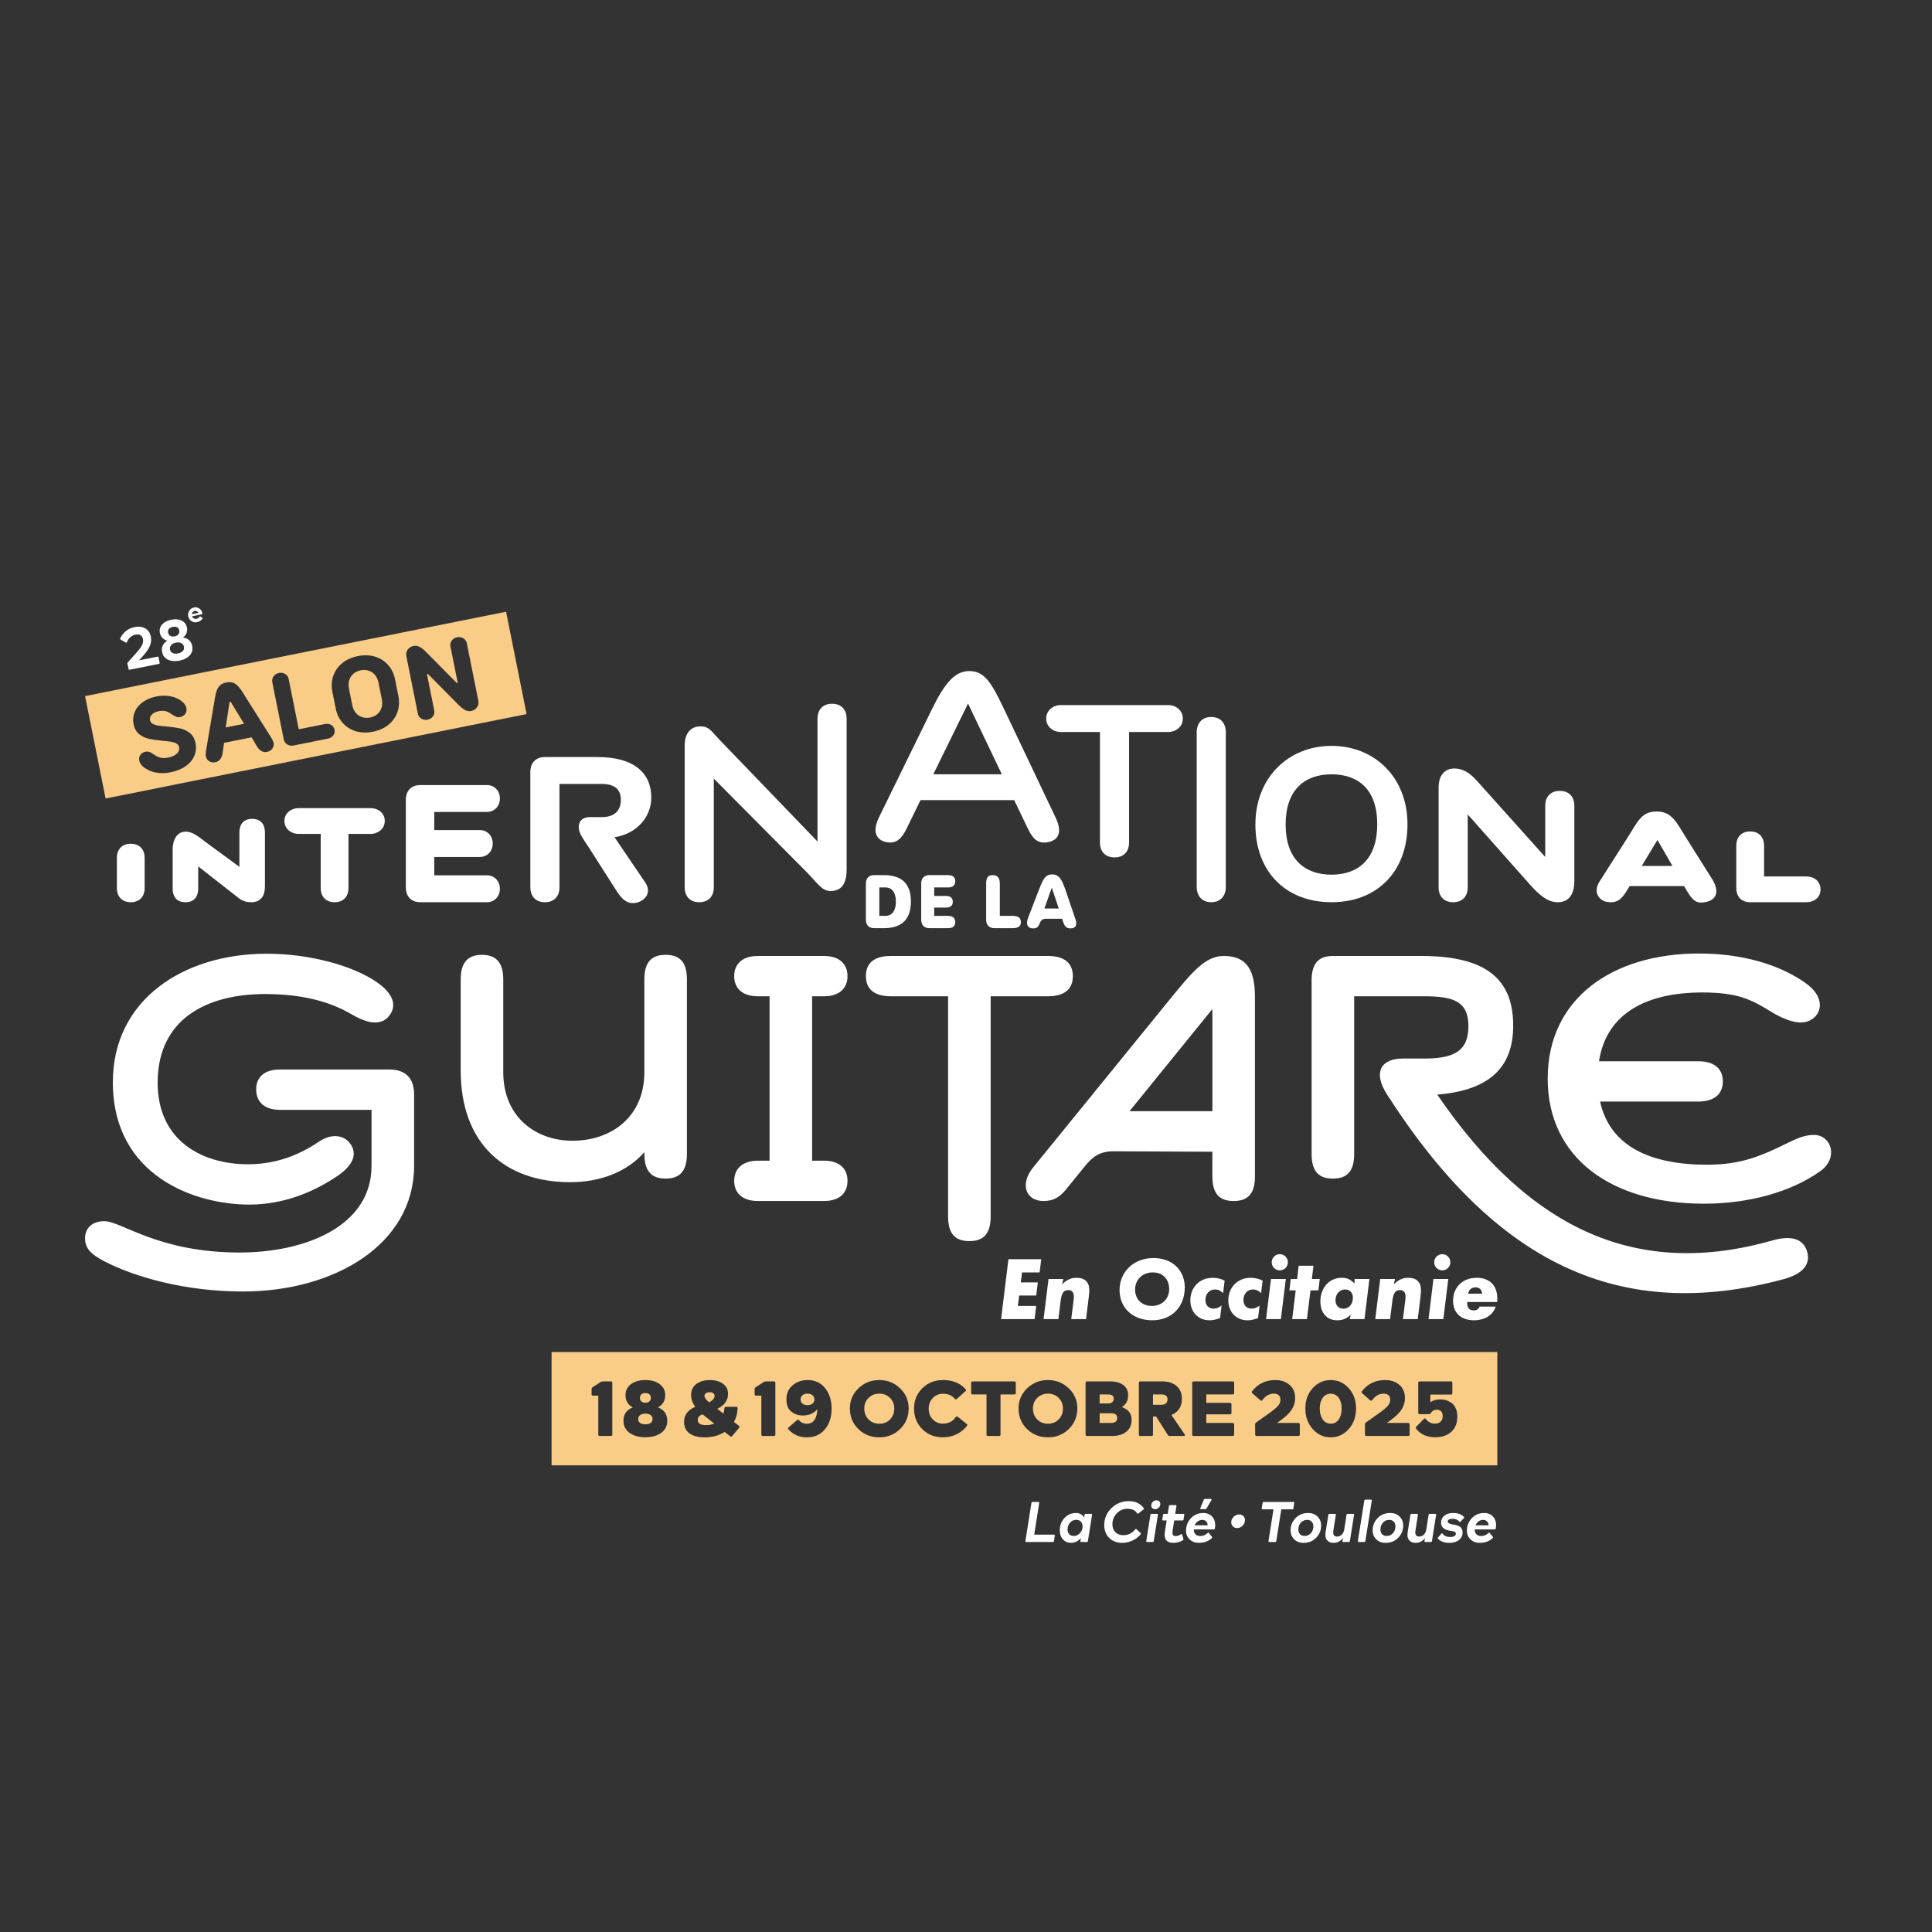 <?xml version="1.0" encoding="UTF-8"?> <svg xmlns="http://www.w3.org/2000/svg" xmlns:xlink="http://www.w3.org/1999/xlink" version="1.1" id="Calque_1" x="0px" y="0px" width="800px" height="800px" viewBox="0 0 800 800" xml:space="preserve"><rect x="0" y="0" width="800" height="800" fill="#333333" stroke="none"/> <g> <path fill="#FFFFFF" d="M718.962,367.837c0,2.783,1.575,5.75,5.75,5.75h23.096c3.896,0,6.029-2.316,6.029-5.288 c0-2.971-2.133-5.379-6.029-5.379h-17.346v-12.892c0-2.784-1.575-5.75-5.75-5.75s-5.75,2.966-5.75,5.75V367.837L718.962,367.837z M679.821,358.563l6.491-10.758l6.213,10.758h-12.708H679.821z M662.479,364.775c-3.434,5.288,0.559,8.254,2.596,8.625 c4.638,0.833,6.492-1.112,8.813-5.008l0.93-1.483h22.537l0.092,0.188c3.246,5.567,4.546,7.604,9.646,6.213 c3.805-1.021,4.917-4.546,1.763-9.458l-10.388-16.508c-4.45-7.05-6.12-11.317-12.521-11.317s-7.792,4.267-12.333,11.317 l-11.13,17.438L662.479,364.775z M640.866,446.579c0,33.017,26.525,51.846,64.737,51.846c18.18,0,35.987-4.729,48.229-13.542 c7.513-5.379,4.546-14.745-2.505-14.933c-3.896-0.092-7.324,1.483-11.129,3.337c-10.945,5.38-19.199,8.996-33.296,8.996 c-23.37,0-40.254-7.513-44.333-26.154h40.625c6.679,0,10.204-3.154,10.204-8.346s-3.525-8.346-10.204-8.346h-41.088 c3.154-20.313,20.313-28.475,42.759-28.475c14.934,0,20.496,3.063,28.379,7.883c4.821,2.967,9.275,4.638,12.708,4.546 c7.143-0.188,11.871-8.904,1.946-16.138c-11.408-8.254-27.362-12.429-44.333-12.429c-36.171,0-62.696,18.829-62.696,51.754H640.866 z M595.699,367.559c0,2.966,1.671,6.029,6.029,6.029s6.029-3.063,6.029-6.029v-30.33l25.321,28.567 c4.175,4.729,7.699,7.792,11.87,7.792c5.196,0,6.954-3.896,6.954-8.904v-31.163c0-2.967-1.671-6.029-6.028-6.029 c-4.358,0-6.029,3.063-6.029,6.029v21.333l-28.196-31.441c-3.154-3.525-5.938-5.196-9.458-5.196c-3.987,0-6.492,2.875-6.492,7.792 V367.559z M532.354,341.404c0-14.375,7.884-20.775,19.013-20.775s18.921,6.309,18.921,20.684s-7.792,20.867-18.921,20.867 S532.354,355.779,532.354,341.404z M519.833,341.404c0,19.475,12.521,32.183,31.533,32.183s31.441-12.8,31.441-32.275 s-13.633-32.462-31.441-32.462S519.833,321.929,519.833,341.404z M495.533,367.371c0,2.966,1.671,6.212,6.029,6.212 c4.357,0,6.028-3.246,6.028-6.212v-64.275c0-2.967-1.671-6.212-6.028-6.212c-4.358,0-6.029,3.246-6.029,6.212V367.371z M467.708,460.121l34.316-42.292v42.292H467.708z M433.203,297.533c0,3.434,2.967,5.567,5.938,5.567h16.325v45.908 c0,2.967,1.671,6.029,6.029,6.029s6.029-3.063,6.029-6.029V303.1h16.325c2.967,0,5.938-2.133,5.938-5.567 c0-3.433-2.967-5.566-5.938-5.566h-44.704c-2.967,0-5.938,2.133-5.938,5.566H433.203z M432.462,376.184l3.063-8.625l2.875,8.625 H432.462z M427.733,483.491c-5.471,6.771-3.063,13.821,4.358,13.821c5.472,0,7.884-2.967,10.108-5.75l6.771-8.346 c3.337-4.175,6.308-6.492,12.149-6.492l40.9,0.188v10.204c0,6.68,2.504,10.204,8.813,10.204s8.813-3.524,8.813-10.204v-74.475 c0-12.8-4.821-16.788-12.983-16.788c-7.604,0-13.079,6.679-22.816,18.642L427.733,483.5V483.491z M425.692,380.079 c-1.112,2.967,0.092,4.358,2.133,4.358c1.392,0,2.042-0.559,2.505-1.671l0.278-0.65c0.463-1.113,1.205-1.671,2.413-1.671h6.771 l0.371,1.112c0.65,2.042,1.392,2.875,3.154,2.875c2.041,0,2.875-1.392,2.041-3.708l-4.175-12.242c-1.392-3.988-2.504-6.4-5.471-6.4 s-3.804,2.042-5.566,6.492l-4.45,11.5L425.692,380.079z M408.35,380.913c0,2.133,1.3,3.433,3.434,3.433h7.512 c2.226,0,3.434-0.742,3.434-2.504c0-1.854-1.204-2.596-3.434-2.596h-5.287v-13.354c0-2.133-0.742-3.525-2.967-3.525 s-2.691,1.392-2.691,3.525v15.025V380.913z M386.462,320.625l14.375-29.309l14.004,29.309H386.462z M381.454,380.913 c0,2.133,1.3,3.433,3.337,3.433h7.792c2.225,0,2.967-1.204,2.967-2.504c0-1.392-0.742-2.596-2.967-2.596h-5.75v-3.433h4.82 c2.134,0,2.875-1.021,2.875-2.413s-0.741-2.413-2.875-2.413h-4.82v-3.525h5.75c2.225,0,2.967-1.112,2.967-2.596 c0-1.392-0.742-2.504-2.967-2.504h-7.792c-2.042,0-3.337,1.3-3.337,3.434V380.913z M364.108,379.242v-11.779h2.413 c3.154,0,4.45,2.504,4.45,5.938c0,3.434-1.392,5.842-4.45,5.842H364.108z M363.925,338.529c-3.338,6.862-0.092,9.646,3.245,10.204 c4.079,0.742,6.213-1.575,8.163-5.471l5.842-11.963h38.767l5.75,11.963c2.041,4.175,4.079,6.212,8.162,5.471 c3.338-0.559,6.68-2.967,3.246-10.204l-21.425-45.075c-5.009-10.479-7.884-15.583-14.283-15.583 c-5.938,0-10.108,4.82-15.396,15.583l-22.075,45.075H363.925z M358.545,380.913c0,2.133,1.301,3.433,3.434,3.433h3.896 c6.492,0,11.317-2.691,11.317-11.037c0-8.346-4.821-10.946-11.317-10.946h-3.896c-2.133,0-3.434,1.3-3.434,3.434V380.913z M358.545,404.191c0,5.471,3.617,8.346,10.296,8.346h23.742v91.171c0,6.68,2.504,10.204,8.813,10.204s8.813-3.524,8.813-10.204 v-91.171h23.741c6.68,0,10.296-2.875,10.296-8.346s-3.616-8.346-10.296-8.346h-65.108 C362.162,395.846,358.545,398.629,358.545,404.191L358.545,404.191z M304.008,488.963c0,4.82,3.154,8.346,9.829,8.346h27.362 c6.68,0,9.738-3.525,9.738-8.346c0-4.821-3.063-8.347-9.738-8.347h-4.916v-68.075h4.916c6.68,0,9.738-3.616,9.738-8.346 c0-4.729-3.063-8.345-9.738-8.345h-27.362c-6.679,0-9.829,3.525-9.829,8.345c0,4.821,3.154,8.346,9.829,8.346h4.821v68.075h-4.821 C307.158,480.616,304.008,484.233,304.008,488.963z M283.513,367.559c0,2.966,1.67,6.029,6.028,6.029s6.029-3.063,6.029-6.029 v-45.167l38.491,38.767c4.358,4.358,6.121,7.792,9.83,7.792c5.195,0,6.679-3.896,6.679-8.904v-62.604 c0-2.966-1.671-6.029-6.029-6.029s-6.029,3.063-6.029,6.029v51.013l-40.899-42.479c-3.338-3.525-4.079-5.196-7.604-5.196 c-3.987,0-6.491,2.875-6.491,7.792v58.988H283.513z M219.609,367.559c0,2.966,1.671,6.029,6.029,6.029 c4.357,0,6.028-3.063,6.028-6.029v-42.942h17.529c6.029,0,7.884,2.875,7.884,6.583c0,3.708-1.854,7.142-7.884,7.142h-4.916 c-2.967,0-4.638,1.575-4.638,4.079c0,2.783,1.854,4.821,4.916,9.646l9.646,15.117c2.504,3.987,4.82,7.7,9.458,6.583 c3.525-0.833,6.309-4.267,3.525-8.346l-12.709-18.733c9.367-1.483,15.213-8.533,15.213-16.417c0-10.108-7.05-16.788-22.167-16.788 h-21.887c-4.358,0-6.029,3.063-6.029,6.029v48.042V367.559z M190.763,443.237c0,30.142,18.087,46.279,45.354,46.279 c12.612,0,23.65-4.358,30.7-12.429v0.649c0,6.68,2.504,10.296,8.813,10.296s8.813-3.616,8.813-10.296v-72.158 c0-6.679-2.504-10.204-8.813-10.204s-8.813,3.525-8.813,10.204v38.396c0,18.459-13.634,28.38-29.771,28.38 c-15.305,0-28.658-9.926-28.658-28.38v-38.396c0-6.583-2.597-10.204-8.813-10.204c-6.217,0-8.813,3.617-8.813,10.204v37.654 V443.237z M168.041,367.559c0,2.966,1.671,6.029,6.029,6.029h27.546c3.154,0,5.379-2.413,5.379-5.566 c0-3.154-2.225-5.567-5.379-5.567h-21.796v-7.604h18.829c3.154,0,5.38-2.413,5.38-5.567c0-3.154-2.226-5.566-5.38-5.566h-18.829 v-7.513h21.796c3.154,0,5.379-2.413,5.379-5.566c0-3.154-2.225-5.567-5.379-5.567h-27.546c-4.358,0-6.029,3.063-6.029,6.029v36.45 V367.559z M117.771,339.917c0,3.337,2.875,5.379,5.75,5.379h9.275v22.538c0,2.783,1.574,5.75,5.75,5.75 c4.175,0,5.75-2.967,5.75-5.75v-22.538h9.274c2.875,0,5.75-2.042,5.75-5.379s-2.875-5.288-5.75-5.288h-30.05 C120.646,334.629,117.771,336.671,117.771,339.917z M71.491,368.021c0,2.691,1.204,5.566,5.288,5.566 c4.083,0,5.287-2.875,5.287-5.566v-9.275l14.096,11.038c3.154,2.413,4.175,3.804,7.976,3.804c3.8,0,5.566-2.596,5.566-6.492V344.65 c0-2.691-1.204-5.566-5.288-5.566c-4.083,0-5.287,2.875-5.287,5.566v14.284l-12.521-9.184c-4.079-2.967-6.492-5.379-9.738-5.379 c-3.708,0-5.379,3.525-5.379,7.421V368.021z M48.396,367.837c0,2.783,1.575,5.75,5.75,5.75s5.75-2.967,5.75-5.75v-12.708 c0-2.783-1.575-5.75-5.75-5.75s-5.75,2.967-5.75,5.75V367.837z M46.729,448.063c0,39.046,34.13,50.733,56.483,50.733 c14.746,0,27.363-5.566,36.821-12.059c6.121-4.267,7.792-8.625,5.379-12.612c-2.504-4.079-7.883-5.1-13.354-1.392 c-5.75,3.896-15.583,9.366-29.308,9.366c-19.2,0-37.471-9.829-37.471-33.758c0-26.342,20.221-36.729,44.521-36.729 c15.583,0,26.987,3.246,35.521,8.255c5.38,3.153,11.871,5.658,15.767,0.833c3.434-4.267,1.854-9.366-5.471-14.284 c-9.737-6.583-27.362-11.5-45.166-11.5c-34.688,0-63.717,19.201-63.717,53.146H46.729z M35.225,512.8 c0,4.358,2.783,6.68,7.604,9.275c12.429,6.583,33.666,12.708,57.688,12.708c38.212,0,70.95-19.662,70.95-52.033v-29.588 c0-6.679-3.525-10.296-10.204-10.296h-45.354c-6.68,0-9.829,3.338-9.829,8.255c0,4.916,3.154,8.441,9.829,8.441h37.934v23.188 c0,25.134-27.638,35.892-54.63,35.892c-33.758,0-48.879-12.983-56.021-12.983c-4.729,0-7.975,2.596-7.975,7.142H35.225z M738.529,529.679c8.255-2.225,11.317-6.399,9.738-11.5c-1.575-5.379-6.863-6.679-14.284-4.545 c-55.183,15.675-99.887-3.338-138.841-60.38c21.517-1.762,31.441-11.129,31.441-28.566c0-19.383-11.317-28.846-38.121-28.846 H551.92c-6.308,0-8.813,3.525-8.813,10.204v71.787c0,6.68,2.505,10.204,8.813,10.204c6.309,0,8.813-3.524,8.813-10.204v-65.296 h29.121c12.242,0,18.18,2.226,18.18,12.43s-5.938,13.354-18.18,13.354h-9.087c-8.255,0-12.709,5.1-6.4,14.933 C619.35,523.371,670.824,547.858,738.529,529.679L738.529,529.679z"></path> <g> <polygon fill="#F9CD87" points="95.484,290.554 95.058,290.638 93.462,301.217 101.067,299.691 "></polygon> <g> <path fill="#F9CD87" d="M156.717,282.638c-0.25-1.242-0.729-2.288-1.446-3.146c-0.717-0.854-1.588-1.45-2.625-1.783 c-1.037-0.333-2.133-0.388-3.287-0.154c-1.184,0.237-2.192,0.712-3.017,1.421c-0.825,0.708-1.404,1.596-1.733,2.658 s-0.371,2.217-0.121,3.458l1.392,6.941c0.25,1.242,0.729,2.292,1.446,3.146c0.712,0.854,1.587,1.45,2.625,1.783 c1.037,0.337,2.146,0.383,3.329,0.146c1.158-0.233,2.149-0.7,2.975-1.413c0.825-0.708,1.404-1.596,1.733-2.658 s0.371-2.217,0.121-3.458L156.717,282.638z"></path> <path fill="#F9CD87" d="M209.554,253.3L35.229,288.246l8.496,42.392l174.325-34.946L209.554,253.3z M80.5,312.883 c-0.667,1.658-1.846,3.1-3.538,4.321c-1.691,1.221-3.85,2.092-6.475,2.617c-1.691,0.337-3.384,0.408-5.066,0.2 c-1.684-0.204-3.176-0.675-4.467-1.417c-0.921-0.492-1.663-1.045-2.229-1.667c-0.563-0.621-0.917-1.271-1.05-1.946 c-0.188-0.929-0.033-1.738,0.463-2.425c0.491-0.688,1.221-1.125,2.179-1.316c0.479-0.096,0.954-0.075,1.421,0.066 c0.467,0.142,1.046,0.45,1.729,0.93c1.066,0.783,2.063,1.283,2.983,1.491c0.92,0.213,1.949,0.204,3.079-0.021 c1.183-0.238,2.142-0.583,2.875-1.038c0.729-0.454,1.237-0.975,1.517-1.558c0.279-0.583,0.358-1.171,0.241-1.767 c-0.129-0.65-0.5-1.146-1.112-1.492c-0.612-0.346-1.346-0.587-2.191-0.725c-0.851-0.138-2.005-0.267-3.467-0.384 c-2.275-0.221-4.154-0.487-5.642-0.804c-1.487-0.317-2.838-0.95-4.055-1.896s-2.008-2.333-2.375-4.167 c-0.346-1.721-0.208-3.371,0.417-4.95c0.621-1.579,1.704-2.946,3.25-4.108c1.542-1.158,3.483-1.975,5.829-2.446 c1.721-0.346,3.404-0.404,5.05-0.175c1.646,0.229,3.084,0.704,4.313,1.425c0.834,0.508,1.513,1.063,2.029,1.663 s0.842,1.225,0.971,1.875c0.18,0.904,0.033,1.704-0.441,2.4s-1.208,1.146-2.196,1.342c-0.537,0.108-1.033,0.083-1.491-0.075 c-0.458-0.158-1.042-0.475-1.754-0.946c-1-0.737-1.9-1.212-2.704-1.417c-0.805-0.204-1.729-0.204-2.771,0.004 c-0.929,0.188-1.688,0.471-2.271,0.85c-0.583,0.379-0.992,0.829-1.225,1.346c-0.233,0.517-0.301,1.029-0.2,1.538 c0.129,0.65,0.5,1.146,1.112,1.492s1.342,0.588,2.191,0.725c0.851,0.138,2.004,0.267,3.467,0.383 c2.275,0.221,4.154,0.487,5.642,0.804s2.838,0.95,4.055,1.896c1.216,0.946,2.008,2.333,2.375,4.167 c0.362,1.804,0.208,3.538-0.454,5.196L80.5,312.883z M112.78,309.975c-0.517,0.721-1.267,1.179-2.255,1.375 c-0.846,0.171-1.637,0.025-2.375-0.425c-0.737-0.454-1.379-1.171-1.925-2.146l-2.05-3.463L92.783,307.6l-0.566,3.987 c-0.13,1.113-0.454,2.021-0.972,2.725c-0.521,0.704-1.188,1.142-2.004,1.304c-0.987,0.2-1.858,0.063-2.612-0.4 c-0.754-0.467-1.225-1.163-1.408-2.096c-0.075-0.367-0.066-0.925,0.017-1.675c0.037-0.242,0.07-0.475,0.1-0.704 c0.029-0.225,0.067-0.446,0.108-0.658l3.663-21.692c0.316-1.796,0.816-3.142,1.5-4.042c0.683-0.9,1.704-1.488,3.058-1.758 c1.384-0.275,2.563-0.133,3.542,0.433c0.979,0.567,1.958,1.617,2.941,3.15l11.742,18.6c0.133,0.238,0.287,0.479,0.454,0.725 c0.167,0.246,0.304,0.504,0.421,0.775c0.108,0.242,0.208,0.462,0.309,0.663c0.1,0.2,0.166,0.383,0.199,0.554 c0.188,0.929,0.021,1.758-0.495,2.475V309.975z M138.025,304.475c-0.5,0.716-1.262,1.179-2.274,1.379l-14.221,2.85 c-0.93,0.188-1.788,0.042-2.575-0.429c-0.783-0.475-1.267-1.163-1.45-2.066l-4.75-23.7c-0.179-0.904,0-1.725,0.542-2.462 c0.541-0.737,1.279-1.204,2.208-1.388c0.621-0.125,1.221-0.096,1.8,0.079c0.579,0.179,1.063,0.475,1.459,0.896 c0.392,0.421,0.649,0.925,0.767,1.521l4.175,20.825l10.833-2.17c1.017-0.205,1.892-0.071,2.634,0.396 c0.737,0.467,1.195,1.125,1.362,1.971c0.162,0.817-0.004,1.588-0.509,2.304V304.475z M164.592,294.792 c-0.713,2.08-1.946,3.837-3.696,5.275c-1.754,1.438-3.896,2.409-6.438,2.921c-2.566,0.517-4.938,0.446-7.108-0.204 c-2.171-0.65-3.987-1.8-5.445-3.441c-1.459-1.646-2.421-3.625-2.884-5.938l-1.392-6.942c-0.463-2.313-0.338-4.508,0.375-6.591 c0.713-2.08,1.946-3.838,3.696-5.275s3.912-2.412,6.479-2.929c2.538-0.508,4.896-0.438,7.063,0.212 c2.171,0.65,3.983,1.8,5.446,3.442c1.458,1.646,2.421,3.625,2.883,5.938l1.392,6.942c0.463,2.313,0.338,4.512-0.375,6.591 H164.592z M197.513,292.883c-0.571,0.804-1.367,1.308-2.384,1.513c-0.875,0.175-1.696,0.063-2.467-0.342s-1.629-1.054-2.57-1.95 L177.225,279.1l-0.425,0.083l3.004,14.983c0.18,0.904,0.009,1.721-0.521,2.458s-1.271,1.2-2.229,1.392 c-0.929,0.188-1.787,0.042-2.575-0.429c-0.783-0.475-1.267-1.163-1.449-2.066l-4.784-23.871c-0.191-0.958,0-1.841,0.571-2.646 c0.57-0.804,1.379-1.313,2.425-1.521c0.846-0.171,1.663-0.054,2.446,0.346s1.633,1.054,2.55,1.954l12.866,13.004l0.426-0.083 l-3.005-14.983c-0.179-0.904-0.008-1.721,0.521-2.458c0.528-0.738,1.271-1.2,2.229-1.392c0.592-0.121,1.18-0.088,1.759,0.087 c0.579,0.179,1.07,0.475,1.479,0.892c0.409,0.417,0.671,0.921,0.788,1.517l4.783,23.871 C198.275,291.196,198.083,292.079,197.513,292.883L197.513,292.883z"></path> </g> </g> </g> <g> <path fill="#FFFFFF" d="M431.154,521.412l-0.671,5.467h-7.287l-0.521,4.13h7.066l-0.671,5.429h-7.066l-0.521,4.313h7.588 l-0.671,5.467h-13.871l3.051-24.805h13.57H431.154z"></path> <path fill="#FFFFFF" d="M440.304,529.596l-0.521,2.158c2.267-2.008,3.758-2.642,6.024-2.642c3.384,0,5.242,1.783,5.242,5.059 c0,0.708-0.038,1.563-0.188,2.713l-1.154,9.333h-6.138l0.93-7.325c0.112-0.967,0.149-1.45,0.149-2.046 c0-1.712-0.816-2.642-2.229-2.642c-1.971,0-2.824,1.191-3.232,4.5l-0.93,7.513h-6.138l2.046-16.621H440.304z"></path> <path fill="#FFFFFF" d="M490.583,532.571v0.482c0,8.146-5.43,13.646-13.463,13.646s-13.533-5.059-13.533-12.533 c0-7.476,5.8-13.238,14.017-13.238c7.513,0,12.68,4.613,12.979,11.638V532.571z M484.113,533.275 c-0.226-3.904-2.862-6.396-6.767-6.396c-4.238,0-7.325,2.976-7.325,7.067c0,4.091,2.787,6.804,6.954,6.804s7.175-2.862,7.175-7.029 C484.15,533.571,484.15,533.425,484.113,533.275L484.113,533.275z"></path> <path fill="#FFFFFF" d="M507.1,530.263l-0.634,5.171c-1.188-1.079-2.083-1.488-3.383-1.488c-2.305,0-3.941,1.821-3.941,4.351 c0,2.191,1.3,3.57,3.421,3.57c1.116,0,1.933-0.296,3.271-1.262l-0.634,5.204c-2.12,0.708-2.975,0.892-4.387,0.892 c-4.65,0-7.922-3.421-7.922-8.255c0-5.392,3.867-9.333,9.184-9.333c1.821,0,3.421,0.371,5.021,1.154L507.1,530.263z"></path> <path fill="#FFFFFF" d="M522.829,530.263l-0.634,5.171c-1.188-1.079-2.083-1.488-3.383-1.488c-2.305,0-3.942,1.821-3.942,4.351 c0,2.191,1.3,3.57,3.421,3.57c1.117,0,1.934-0.296,3.271-1.262l-0.634,5.204c-2.121,0.708-2.975,0.892-4.388,0.892 c-4.65,0-7.921-3.421-7.921-8.255c0-5.392,3.867-9.333,9.184-9.333c1.821,0,3.421,0.371,5.021,1.154L522.829,530.263z"></path> <path fill="#FFFFFF" d="M532.429,529.596l-2.046,16.621h-6.138l2.046-16.621H532.429z M529.938,519.333 c1.857,0,3.346,1.488,3.346,3.346c0,1.858-1.488,3.347-3.346,3.347c-1.859,0-3.347-1.488-3.347-3.347 C526.591,520.821,528.078,519.333,529.938,519.333z"></path> <path fill="#FFFFFF" d="M542.654,534.316l-1.487,11.9h-6.1l1.45-11.9h-2.604l0.559-4.721h2.642l0.633-5.467h6.138l-0.671,5.467 h3.271l-0.558,4.721H542.654z"></path> <path fill="#FFFFFF" d="M567.05,529.596l-2.046,16.621h-6.138l0.446-1.821c-1.896,1.713-3.347,2.305-5.654,2.305 c-4.204,0-6.917-3.05-6.917-7.846c0-5.617,3.717-9.742,8.737-9.742c2.342,0,3.608,0.559,5.392,2.38l0.038-1.896h6.137H567.05z M560.208,537.404c0-2.121-1.263-3.458-3.271-3.458c-2.229,0-3.942,1.933-3.942,4.462c0,2.121,1.3,3.496,3.346,3.496 C558.571,541.904,560.208,540.009,560.208,537.404L560.208,537.404z"></path> <path fill="#FFFFFF" d="M577.654,529.596l-0.521,2.158c2.267-2.008,3.759-2.642,6.025-2.642c3.383,0,5.241,1.783,5.241,5.059 c0,0.708-0.037,1.563-0.188,2.713l-1.154,9.333h-6.138l0.93-7.325c0.112-0.967,0.149-1.45,0.149-2.046 c0-1.712-0.816-2.642-2.229-2.642c-1.971,0-2.825,1.191-3.233,4.5l-0.93,7.513h-6.137l2.046-16.621H577.654z"></path> <path fill="#FFFFFF" d="M599.704,529.596l-2.046,16.621h-6.138l2.046-16.621H599.704z M597.216,519.333 c1.858,0,3.347,1.488,3.347,3.346c0,1.858-1.488,3.347-3.347,3.347s-3.346-1.488-3.346-3.347 C593.87,520.821,595.358,519.333,597.216,519.333z"></path> <path fill="#FFFFFF" d="M607.517,539.15c0,0.596,0,2.046,0.854,2.824c0.296,0.296,0.892,0.634,1.896,0.634 c0.521,0,1.079-0.112,1.563-0.446c0.483-0.333,0.704-0.741,0.816-1.116h6.691c-0.408,1.229-1.079,2.267-1.82,3.013 c-2.121,2.195-5.242,2.642-7.213,2.642c-3.496,0-5.429-1.338-6.358-2.196c-1.079-1.041-2.267-2.899-2.267-5.875 c0-3.195,1.3-5.504,2.713-6.879c1.449-1.412,3.716-2.642,7.104-2.642c3.125,0,5.096,1.116,6.283,2.304 c1.709,1.713,2.229,4.167,2.229,6.321c0,0.483-0.037,0.967-0.075,1.412h-12.421L607.517,539.15z M613.725,535.691 c-0.037-0.779-0.371-1.524-0.854-1.971c-0.445-0.408-1.116-0.671-1.934-0.671c-0.816,0-1.637,0.334-2.12,0.816 c-0.483,0.483-0.779,1.229-0.892,1.821h5.8V535.691z"></path> </g> <g> <path fill="#F9CD87" d="M364.105,577.084c-1.792,0-3.276,0.59-4.456,1.77s-1.769,2.621-1.769,4.324c0,1.856,0.584,3.38,1.753,4.569 c1.168,1.19,2.658,1.786,4.472,1.786c1.813,0,3.297-0.596,4.456-1.786c1.157-1.189,1.736-2.713,1.736-4.569 c0-1.703-0.584-3.145-1.752-4.324C367.375,577.674,365.895,577.084,364.105,577.084z"></path> <path fill="#F9CD87" d="M336.423,577.724c-0.546-0.427-1.234-0.64-2.064-0.64c-0.83,0-1.513,0.213-2.048,0.64 c-0.535,0.425-0.802,1.01-0.802,1.752c0,0.743,0.256,1.321,0.77,1.736s1.196,0.623,2.047,0.623c0.853,0,1.551-0.208,2.097-0.623 c0.545-0.415,0.819-0.993,0.819-1.736C337.242,578.733,336.969,578.148,336.423,577.724z"></path> <path fill="#F9CD87" d="M433.948,577.084c-1.792,0-3.276,0.59-4.455,1.77c-1.18,1.18-1.769,2.621-1.769,4.324 c0,1.856,0.583,3.38,1.751,4.569c1.169,1.19,2.66,1.786,4.473,1.786s3.298-0.596,4.454-1.786c1.159-1.189,1.736-2.713,1.736-4.569 c0-1.703-0.584-3.145-1.752-4.324C437.218,577.674,435.739,577.084,433.948,577.084z"></path> <path fill="#F9CD87" d="M460.582,580.606c0.393-0.361,0.59-0.847,0.59-1.458c0-1.158-0.776-1.736-2.326-1.736h-3.505v3.734h3.505 C459.611,581.146,460.19,580.967,460.582,580.606z"></path> <path fill="#F9CD87" d="M267.235,580.852c0.677,0,1.223-0.18,1.638-0.54c0.415-0.361,0.623-0.857,0.623-1.491 c0-0.633-0.208-1.125-0.623-1.474c-0.415-0.35-0.961-0.524-1.638-0.524s-1.223,0.175-1.638,0.524 c-0.416,0.349-0.623,0.841-0.623,1.474c0,0.634,0.207,1.13,0.623,1.491C266.012,580.672,266.558,580.852,267.235,580.852z"></path> <path fill="#F9CD87" d="M295.359,576.904c-0.36-0.273-0.857-0.41-1.491-0.41s-1.152,0.137-1.556,0.41 c-0.404,0.273-0.606,0.639-0.606,1.098c0,0.698,0.623,1.583,1.867,2.653c0.764-0.328,1.343-0.731,1.737-1.212 c0.393-0.48,0.589-0.961,0.589-1.441C295.9,577.543,295.719,577.178,295.359,576.904z"></path> <path fill="#F9CD87" d="M460.156,585.209h-4.815v3.996h4.815c0.785,0,1.393-0.174,1.818-0.524c0.425-0.348,0.638-0.852,0.638-1.507 C462.613,585.864,461.794,585.209,460.156,585.209z"></path> <path fill="#F9CD87" d="M269.414,585.963c-0.536-0.415-1.262-0.623-2.179-0.623c-0.917,0-1.643,0.208-2.179,0.623 c-0.535,0.415-0.802,0.949-0.802,1.604c0,0.699,0.256,1.24,0.77,1.622c0.513,0.382,1.25,0.573,2.211,0.573s1.698-0.191,2.211-0.573 s0.77-0.923,0.77-1.622C270.217,586.912,269.949,586.378,269.414,585.963z"></path> <path fill="#F9CD87" d="M290.887,585.635c-1.311,0.48-1.966,1.256-1.966,2.326c0,1.441,1.157,2.161,3.473,2.161 c1.179,0,2.293-0.218,3.342-0.654l-3.8-3.014L290.887,585.635z"></path> <path fill="#F9CD87" d="M228.397,559.845v46.927h391.611v-46.927H228.397z M253.542,594.021c0,0.394-0.196,0.59-0.589,0.59h-4.619 c-0.394,0-0.59-0.196-0.59-0.59v-16.118h-2.195c-0.394,0-0.59-0.196-0.59-0.59v-2.13c0-0.305,0.131-0.546,0.393-0.72l3.407-2.229 c0.218-0.152,0.458-0.229,0.721-0.229h3.473c0.393,0,0.589,0.197,0.589,0.59V594.021z M273.787,593.316 c-1.682,1.212-3.866,1.818-6.552,1.818c-2.686,0-4.87-0.606-6.552-1.818c-1.682-1.211-2.523-2.877-2.523-4.995 c0-2.687,1.289-4.531,3.866-5.537c-2.01-1.091-3.014-2.773-3.014-5.045c0-1.943,0.764-3.478,2.293-4.603 c1.528-1.124,3.505-1.688,5.929-1.688s4.401,0.563,5.93,1.688c1.528,1.125,2.293,2.659,2.293,4.603 c0,2.228-0.994,3.909-2.981,5.045c2.555,1.006,3.833,2.851,3.833,5.537C276.31,590.439,275.469,592.105,273.787,593.316z M306.055,591.237l-2.883,3.406c-0.241,0.306-0.514,0.338-0.819,0.099l-2.26-1.802c-2.337,1.485-5.11,2.228-8.321,2.228 c-2.665,0-4.75-0.541-6.257-1.621c-1.507-1.082-2.26-2.671-2.26-4.768c0-2.838,1.54-4.925,4.619-6.257 c-1.136-1.551-1.704-3.167-1.704-4.849c0-1.987,0.726-3.521,2.179-4.603c1.452-1.082,3.314-1.622,5.585-1.622 c2.228,0,4.041,0.514,5.438,1.54c1.397,1.026,2.096,2.413,2.096,4.161c0,2.687-1.474,4.761-4.422,6.224l2.522,1.999 c0.24-0.83,0.371-1.583,0.394-2.261c0.021-0.393,0.229-0.59,0.622-0.59h4.259c0.394,0,0.59,0.197,0.59,0.59 c-0.109,2.206-0.612,4.105-1.507,5.7l2.063,1.604C306.273,590.658,306.295,590.931,306.055,591.237z M321.059,594.021 c0,0.394-0.197,0.59-0.59,0.59h-4.619c-0.393,0-0.589-0.196-0.589-0.59v-16.118h-2.195c-0.394,0-0.59-0.196-0.59-0.59v-2.13 c0-0.305,0.131-0.546,0.393-0.72l3.407-2.229c0.218-0.152,0.458-0.229,0.721-0.229h3.472c0.393,0,0.59,0.197,0.59,0.59V594.021z M341.583,591.858c-1.846,2.207-4.319,3.31-7.42,3.31c-3.167,0-5.722-1.092-7.666-3.276c-0.284-0.306-0.262-0.59,0.065-0.852 l3.505-3.046c0.263-0.241,0.535-0.208,0.819,0.098c0.764,0.961,1.856,1.441,3.276,1.441c1.376,0,2.419-0.541,3.129-1.622 c0.709-1.08,1.086-2.55,1.13-4.406c-1.397,1.748-3.386,2.621-5.962,2.621c-1.9,0-3.511-0.546-4.832-1.638 c-1.322-1.092-1.982-2.773-1.982-5.045c0-2.468,0.857-4.418,2.572-5.848c1.714-1.431,3.794-2.146,6.241-2.146 c2.992,0,5.389,1.114,7.191,3.342s2.703,5.046,2.703,8.452C344.351,586.781,343.428,589.653,341.583,591.858z M372.72,591.729 c-2.359,2.293-5.231,3.439-8.616,3.439c-3.429,0-6.318-1.141-8.666-3.424c-2.348-2.281-3.521-5.148-3.521-8.6 c0-3.231,1.185-5.989,3.555-8.272c2.37-2.281,5.247-3.423,8.632-3.423c3.363,0,6.229,1.142,8.599,3.423 c2.37,2.283,3.555,5.041,3.555,8.272C376.259,586.574,375.079,589.436,372.72,591.729z M400.37,590.45 c-1.158,1.485-2.6,2.644-4.325,3.473c-1.726,0.83-3.593,1.245-5.602,1.245c-3.429,0-6.279-1.13-8.55-3.391 c-2.272-2.261-3.407-5.116-3.407-8.567c0-3.297,1.141-6.082,3.423-8.354c2.282-2.271,5.127-3.407,8.534-3.407 c4.04,0,7.175,1.267,9.402,3.8c0.262,0.285,0.24,0.558-0.065,0.819l-3.604,3.21c-0.306,0.264-0.579,0.242-0.819-0.064 c-1.136-1.398-2.774-2.097-4.914-2.097c-1.66,0-3.058,0.595-4.193,1.785c-1.136,1.191-1.704,2.638-1.704,4.341 c0,1.813,0.562,3.31,1.687,4.488s2.528,1.769,4.21,1.769c2.315,0,4.084-0.905,5.307-2.719c0.24-0.327,0.513-0.371,0.819-0.131 l3.702,2.981C400.599,589.894,400.632,590.167,400.37,590.45z M420.615,576.822c0,0.393-0.197,0.59-0.59,0.59h-5.733v16.609 c0,0.394-0.196,0.59-0.59,0.59h-4.619c-0.393,0-0.589-0.196-0.589-0.59v-16.609h-5.767c-0.393,0-0.59-0.197-0.59-0.59v-4.227 c0-0.393,0.197-0.59,0.59-0.59h17.298c0.393,0,0.59,0.197,0.59,0.59V576.822z M442.564,591.729 c-2.358,2.293-5.231,3.439-8.615,3.439c-3.43,0-6.317-1.141-8.666-3.424c-2.348-2.281-3.521-5.148-3.521-8.6 c0-3.231,1.185-5.989,3.554-8.272c2.37-2.281,5.246-3.423,8.633-3.423c3.363,0,6.229,1.142,8.6,3.423 c2.368,2.283,3.555,5.041,3.555,8.272C446.103,586.574,444.923,589.436,442.564,591.729z M466.381,592.858 c-1.464,1.169-3.452,1.753-5.963,1.753h-10.319c-0.394,0-0.59-0.196-0.59-0.59v-21.426c0-0.393,0.196-0.59,0.59-0.59h9.436 c2.358,0,4.214,0.497,5.568,1.491s2.032,2.397,2.032,4.21c0,2.228-0.875,3.877-2.622,4.946c2.708,0.896,4.063,2.665,4.063,5.308 C468.575,590.058,467.844,591.69,466.381,592.858z M490.622,594.398c-0.065,0.142-0.218,0.213-0.458,0.213H484.3 c-0.327,0-0.567-0.132-0.722-0.394l-4.847-7.665h-1.311v7.469c0,0.394-0.197,0.59-0.59,0.59h-4.652c-0.395,0-0.59-0.196-0.59-0.59 v-21.426c0-0.393,0.195-0.59,0.59-0.59h9.008c2.534,0,4.538,0.634,6.013,1.9c1.474,1.268,2.211,3.047,2.211,5.341 c0,1.638-0.383,3.024-1.146,4.159c-0.765,1.137-1.835,1.967-3.21,2.49l5.47,7.993C490.656,594.087,490.688,594.257,490.622,594.398 z M511.031,576.822c0,0.393-0.197,0.59-0.59,0.59H499.5v3.473h9.828c0.393,0,0.59,0.196,0.59,0.59v3.57 c0,0.393-0.197,0.59-0.59,0.59H499.5v3.57h10.941c0.393,0,0.59,0.197,0.59,0.59v4.227c0,0.394-0.197,0.59-0.59,0.59h-16.183 c-0.395,0-0.59-0.196-0.59-0.59v-21.426c0-0.393,0.195-0.59,0.59-0.59h16.183c0.393,0,0.59,0.197,0.59,0.59V576.822z M538.222,594.021c0,0.394-0.197,0.59-0.59,0.59h-17.297c-0.394,0-0.59-0.196-0.59-0.59l-0.032-4.227 c0-0.327,0.119-0.567,0.359-0.721l5.799-4.128c1.638-1.179,2.769-2.146,3.391-2.898c0.623-0.754,0.934-1.578,0.934-2.475 c0-0.785-0.229-1.396-0.688-1.834c-0.459-0.437-1.137-0.655-2.03-0.655c-1.857,0-3.441,0.885-4.751,2.654 c-0.24,0.349-0.514,0.382-0.819,0.099l-3.341-2.917c-0.285-0.262-0.316-0.534-0.099-0.818c2.379-3.101,5.601-4.652,9.663-4.652 c2.338,0,4.282,0.661,5.831,1.981c1.552,1.322,2.326,3.141,2.326,5.456c0,1.703-0.464,3.287-1.392,4.75 c-0.929,1.463-2.463,2.959-4.603,4.487l-1.508,1.081h8.846c0.393,0,0.59,0.197,0.59,0.59V594.021z M558.485,591.744 c-2.022,2.283-4.506,3.424-7.454,3.424s-5.438-1.141-7.469-3.424c-2.032-2.281-3.047-5.138-3.047-8.566 c0-3.341,1.015-6.132,3.047-8.37c2.03-2.238,4.521-3.358,7.469-3.358c2.927,0,5.406,1.12,7.437,3.358 c2.031,2.238,3.047,5.029,3.047,8.37C561.514,586.606,560.504,589.463,558.485,591.744z M583.693,594.021 c0,0.394-0.197,0.59-0.59,0.59h-17.297c-0.395,0-0.59-0.196-0.59-0.59l-0.032-4.227c0-0.327,0.119-0.567,0.359-0.721l5.799-4.128 c1.638-1.179,2.769-2.146,3.391-2.898c0.623-0.754,0.934-1.578,0.934-2.475c0-0.785-0.229-1.396-0.688-1.834 c-0.459-0.437-1.137-0.655-2.03-0.655c-1.857,0-3.441,0.885-4.751,2.654c-0.24,0.349-0.514,0.382-0.819,0.099l-3.341-2.917 c-0.286-0.262-0.316-0.534-0.099-0.818c2.379-3.101,5.601-4.652,9.663-4.652c2.338,0,4.282,0.661,5.831,1.981 c1.552,1.322,2.326,3.141,2.326,5.456c0,1.703-0.464,3.287-1.392,4.75c-0.929,1.463-2.463,2.959-4.603,4.487l-1.508,1.081h8.846 c0.393,0,0.59,0.197,0.59,0.59V594.021z M600.956,592.875c-1.658,1.507-3.832,2.26-6.518,2.26c-3.604,0-6.292-1.189-8.061-3.571 c-0.195-0.262-0.163-0.534,0.099-0.818l3.112-3.178c0.284-0.328,0.558-0.306,0.82,0.065c1.003,1.245,2.28,1.867,3.832,1.867 c0.982,0,1.752-0.283,2.311-0.852c0.557-0.567,0.835-1.311,0.835-2.228c0-0.873-0.215-1.54-0.64-1.998 c-0.426-0.459-1-0.688-1.72-0.688c-1.113,0-1.978,0.471-2.588,1.408c-0.152,0.285-0.383,0.427-0.688,0.427h-3.898 c-0.393,0-0.589-0.196-0.589-0.59v-12.384c0-0.393,0.196-0.59,0.589-0.59h12.94c0.393,0,0.59,0.197,0.59,0.59v4.292 c0,0.393-0.197,0.59-0.59,0.59h-8.519v3.145c1.137-0.785,2.523-1.179,4.161-1.179c0.808,0,1.589,0.114,2.343,0.344 c0.753,0.229,1.496,0.595,2.228,1.098c0.731,0.502,1.321,1.245,1.77,2.228c0.447,0.982,0.671,2.129,0.671,3.44 C603.447,589.261,602.616,591.367,600.956,592.875z"></path> <path fill="#F9CD87" d="M480.926,577.412h-3.505v4.291h3.505c0.787,0,1.402-0.201,1.851-0.606c0.447-0.403,0.673-0.954,0.673-1.653 C483.449,578.089,482.607,577.412,480.926,577.412z"></path> <path fill="#F9CD87" d="M551.031,577.117c-1.397,0-2.506,0.568-3.325,1.703c-0.818,1.137-1.228,2.6-1.228,4.39 c0,1.856,0.409,3.37,1.228,4.537c0.819,1.169,1.928,1.753,3.325,1.753c1.42,0,2.528-0.578,3.326-1.736 c0.797-1.157,1.194-2.675,1.194-4.554c0-1.79-0.404-3.253-1.212-4.39C553.531,577.686,552.428,577.117,551.031,577.117z"></path> </g> <g> <path fill="#FFFFFF" d="M428.252,635.452h8.184c0.271,0,0.385,0.136,0.336,0.408l-0.359,2.279c-0.033,0.24-0.168,0.36-0.408,0.36 H424.94c-0.271,0-0.384-0.136-0.336-0.408L427.1,622.3c0.031-0.24,0.168-0.359,0.408-0.359h2.472c0.272,0,0.384,0.136,0.336,0.407 L428.252,635.452z"></path> <path fill="#FFFFFF" d="M449.108,627.22c0.031-0.239,0.168-0.359,0.408-0.359h2.352c0.271,0,0.385,0.136,0.336,0.407l-1.728,10.872 c-0.032,0.24-0.169,0.36-0.408,0.36h-2.353c-0.271,0-0.383-0.136-0.336-0.408l0.192-1.2c-1.151,1.313-2.528,1.969-4.128,1.969 c-1.328,0-2.428-0.477-3.3-1.429c-0.872-0.951-1.308-2.163-1.308-3.636c0-2.112,0.643-3.855,1.932-5.231 c1.287-1.376,2.875-2.064,4.764-2.064c1.504,0,2.632,0.624,3.385,1.872L449.108,627.22z M444.619,636.004 c0.992,0,1.848-0.388,2.568-1.164c0.72-0.775,1.08-1.708,1.08-2.796c0-0.8-0.236-1.452-0.708-1.956s-1.101-0.756-1.884-0.756 c-1.024,0-1.885,0.384-2.58,1.152c-0.696,0.768-1.045,1.72-1.045,2.855c0,0.816,0.232,1.464,0.697,1.944 C443.211,635.764,443.836,636.004,444.619,636.004z"></path> <path fill="#FFFFFF" d="M472.291,634.78c0.176,0.176,0.191,0.352,0.048,0.527c-0.976,1.152-2.136,2.032-3.479,2.641 c-1.344,0.607-2.744,0.912-4.2,0.912c-2.208,0-3.996-0.685-5.364-2.053c-1.368-1.367-2.052-3.123-2.052-5.268 c0-2.784,0.995-5.14,2.987-7.068c1.992-1.928,4.396-2.892,7.213-2.892c1.375,0,2.592,0.26,3.647,0.78 c1.056,0.52,1.896,1.235,2.521,2.147c0.111,0.208,0.08,0.384-0.096,0.528l-2.16,1.68c-0.225,0.16-0.4,0.12-0.528-0.12 c-0.8-1.231-2.128-1.848-3.984-1.848c-1.696,0-3.155,0.62-4.38,1.86c-1.225,1.239-1.836,2.764-1.836,4.571 c0,1.345,0.412,2.433,1.236,3.265s1.916,1.248,3.275,1.248c2,0,3.641-0.809,4.92-2.425c0.176-0.207,0.352-0.224,0.528-0.048 L472.291,634.78z"></path> <path fill="#FFFFFF" d="M474.979,638.5c-0.271,0-0.384-0.136-0.336-0.408l1.729-10.872c0.031-0.239,0.168-0.359,0.408-0.359h2.352 c0.271,0,0.385,0.136,0.336,0.407l-1.729,10.872c-0.031,0.24-0.168,0.36-0.407,0.36H474.979z M478.291,624.916 c-0.465,0-0.844-0.144-1.141-0.432c-0.296-0.288-0.443-0.664-0.443-1.128c0-0.561,0.216-1.053,0.648-1.477 c0.432-0.424,0.936-0.636,1.512-0.636c0.464,0,0.848,0.144,1.152,0.432c0.303,0.288,0.455,0.648,0.455,1.08 c0,0.576-0.22,1.08-0.66,1.512C479.375,624.7,478.867,624.916,478.291,624.916z"></path> <path fill="#FFFFFF" d="M486.86,636.052c0.703,0,1.424-0.248,2.16-0.744c0.271-0.159,0.439-0.096,0.504,0.192l0.504,1.8 c0.047,0.225-0.017,0.384-0.192,0.48c-1.185,0.72-2.521,1.08-4.008,1.08c-1.36,0-2.341-0.385-2.94-1.152s-0.779-1.896-0.54-3.384 l0.744-4.729h-1.464c-0.272,0-0.385-0.136-0.336-0.407l0.313-1.969c0.031-0.239,0.168-0.359,0.407-0.359h1.513l0.527-3.265 c0.032-0.239,0.168-0.359,0.408-0.359h2.352c0.272,0,0.385,0.136,0.336,0.407l-0.504,3.217h3.408c0.271,0,0.385,0.136,0.336,0.407 l-0.313,1.969c-0.031,0.239-0.168,0.359-0.407,0.359h-3.456l-0.672,4.248c-0.096,0.704-0.061,1.248,0.107,1.632 C485.815,635.86,486.219,636.052,486.86,636.052z"></path> <path fill="#FFFFFF" d="M503.059,632.932c-0.048,0.24-0.191,0.36-0.432,0.36h-8.305v0.024c0,0.848,0.236,1.512,0.709,1.991 c0.471,0.48,1.131,0.721,1.979,0.721c1.168,0,2.185-0.416,3.048-1.248c0.208-0.208,0.393-0.2,0.553,0.023l1.224,1.561 c0.144,0.191,0.128,0.376-0.048,0.552c-1.408,1.296-3.192,1.944-5.352,1.944c-1.553,0-2.829-0.477-3.828-1.429 c-1-0.951-1.5-2.163-1.5-3.636c0-1.983,0.676-3.696,2.027-5.136c1.352-1.44,3.061-2.16,5.124-2.16c1.681,0,2.983,0.597,3.912,1.788 C503.099,629.48,503.395,631.028,503.059,632.932z M497.803,629.356c-0.656,0-1.268,0.203-1.836,0.611s-0.996,0.948-1.284,1.62h5.4 c-0.032-0.688-0.252-1.231-0.66-1.632C499.015,629.557,498.475,629.356,497.803,629.356z M501.379,620.668 c0.145,0,0.24,0.044,0.288,0.132s0.04,0.196-0.024,0.324l-2.064,3.528c-0.096,0.176-0.248,0.264-0.455,0.264h-1.801 c-0.304,0-0.399-0.152-0.287-0.456l1.439-3.504c0.064-0.192,0.208-0.288,0.432-0.288H501.379z"></path> <path fill="#FFFFFF" d="M512.25,632.74c-0.705,0-1.284-0.232-1.74-0.696s-0.684-1.032-0.684-1.704c0-0.848,0.336-1.6,1.008-2.256 s1.439-0.984,2.304-0.984c0.688,0,1.256,0.225,1.704,0.673c0.447,0.447,0.672,1.016,0.672,1.703c0,0.849-0.328,1.604-0.984,2.269 S513.114,632.74,512.25,632.74z"></path> <path fill="#FFFFFF" d="M535.578,621.94c0.271,0,0.384,0.136,0.336,0.407l-0.36,2.28c-0.032,0.24-0.168,0.36-0.408,0.36h-4.584 l-2.088,13.151c-0.032,0.24-0.168,0.36-0.407,0.36h-2.473c-0.272,0-0.385-0.136-0.336-0.408l2.064-13.104h-4.537 c-0.271,0-0.383-0.136-0.336-0.408l0.36-2.28c0.032-0.24,0.168-0.359,0.408-0.359H535.578z"></path> <path fill="#FFFFFF" d="M539.778,638.86c-1.6,0-2.896-0.488-3.888-1.464c-0.992-0.977-1.487-2.208-1.487-3.696 c0-1.968,0.684-3.66,2.051-5.076c1.369-1.416,3.108-2.124,5.221-2.124c1.6,0,2.896,0.492,3.888,1.476 c0.992,0.984,1.488,2.221,1.488,3.708c0,1.969-0.685,3.656-2.052,5.064C543.63,638.156,541.89,638.86,539.778,638.86z M540.186,636.004c1.057,0,1.928-0.384,2.616-1.152c0.688-0.768,1.032-1.695,1.032-2.783c0-0.849-0.232-1.513-0.696-1.992 c-0.464-0.48-1.097-0.72-1.896-0.72c-1.041,0-1.904,0.384-2.592,1.151c-0.689,0.769-1.033,1.696-1.033,2.784 c0,0.849,0.232,1.512,0.697,1.992C538.778,635.764,539.403,636.004,540.186,636.004z"></path> <path fill="#FFFFFF" d="M557.586,627.22c0.031-0.239,0.168-0.359,0.408-0.359h2.352c0.271,0,0.384,0.136,0.336,0.407l-1.729,10.872 c-0.031,0.24-0.168,0.36-0.408,0.36h-2.352c-0.271,0-0.384-0.136-0.336-0.408l0.191-1.248c-0.976,1.345-2.271,2.017-3.887,2.017 c-1.137,0-2.025-0.372-2.664-1.116c-0.641-0.744-0.832-1.908-0.576-3.492l1.127-7.032c0.032-0.239,0.168-0.359,0.408-0.359h2.353 c0.271,0,0.384,0.136,0.336,0.407l-1.009,6.385c-0.143,0.928-0.088,1.592,0.168,1.991c0.256,0.4,0.721,0.601,1.393,0.601 c0.641,0,1.229-0.224,1.764-0.672c0.536-0.448,0.908-1.112,1.117-1.992L557.586,627.22z"></path> <path fill="#FFFFFF" d="M564.93,621.34c0.031-0.24,0.168-0.359,0.408-0.359h2.352c0.271,0,0.384,0.136,0.336,0.407l-2.664,16.752 c-0.032,0.24-0.168,0.36-0.408,0.36h-2.352c-0.272,0-0.385-0.136-0.336-0.408L564.93,621.34z"></path> <path fill="#FFFFFF" d="M573.761,638.86c-1.601,0-2.896-0.488-3.888-1.464c-0.992-0.977-1.488-2.208-1.488-3.696 c0-1.968,0.684-3.66,2.052-5.076s3.108-2.124,5.22-2.124c1.6,0,2.896,0.492,3.889,1.476c0.992,0.984,1.488,2.221,1.488,3.708 c0,1.969-0.685,3.656-2.053,5.064C577.614,638.156,575.873,638.86,573.761,638.86z M574.168,636.004 c1.057,0,1.929-0.384,2.617-1.152c0.688-0.768,1.031-1.695,1.031-2.783c0-0.849-0.232-1.513-0.695-1.992 c-0.465-0.48-1.097-0.72-1.896-0.72c-1.04,0-1.904,0.384-2.592,1.151c-0.688,0.769-1.032,1.696-1.032,2.784 c0,0.849,0.231,1.512,0.696,1.992C572.761,635.764,573.385,636.004,574.168,636.004z"></path> <path fill="#FFFFFF" d="M591.569,627.22c0.032-0.239,0.168-0.359,0.408-0.359h2.352c0.272,0,0.385,0.136,0.337,0.407l-1.728,10.872 c-0.033,0.24-0.168,0.36-0.408,0.36h-2.353c-0.272,0-0.384-0.136-0.336-0.408l0.192-1.248c-0.977,1.345-2.272,2.017-3.889,2.017 c-1.136,0-2.023-0.372-2.664-1.116c-0.64-0.744-0.832-1.908-0.576-3.492l1.129-7.032c0.031-0.239,0.168-0.359,0.408-0.359h2.352 c0.271,0,0.384,0.136,0.336,0.407l-1.008,6.385c-0.145,0.928-0.088,1.592,0.168,1.991c0.256,0.4,0.72,0.601,1.392,0.601 c0.64,0,1.228-0.224,1.765-0.672c0.535-0.448,0.907-1.112,1.115-1.992L591.569,627.22z"></path> <path fill="#FFFFFF" d="M600.16,638.86c-2.08,0-3.648-0.561-4.704-1.681c-0.159-0.159-0.159-0.336,0-0.527l1.392-1.608 c0.176-0.208,0.353-0.192,0.529,0.048c0.639,0.896,1.68,1.344,3.119,1.344c0.736,0,1.313-0.123,1.729-0.371s0.623-0.58,0.623-0.996 c0-0.385-0.18-0.652-0.539-0.805c-0.36-0.151-0.948-0.283-1.764-0.396c-2.561-0.368-3.841-1.472-3.841-3.313 c0-1.216,0.456-2.195,1.368-2.939s2.104-1.116,3.576-1.116c2,0,3.504,0.528,4.512,1.584c0.16,0.16,0.16,0.336,0,0.528l-1.367,1.439 c-0.177,0.208-0.361,0.2-0.553-0.023c-0.672-0.752-1.6-1.128-2.784-1.128c-1.312,0-1.968,0.384-1.968,1.151 c0,0.593,0.703,0.992,2.111,1.2c0.448,0.064,0.832,0.132,1.152,0.204s0.676,0.188,1.068,0.348c0.392,0.16,0.708,0.349,0.947,0.564 c0.24,0.216,0.445,0.512,0.613,0.888s0.252,0.804,0.252,1.284c0,1.313-0.501,2.36-1.5,3.144 C603.133,638.468,601.809,638.86,600.16,638.86z"></path> <path fill="#FFFFFF" d="M619.36,632.932c-0.047,0.24-0.191,0.36-0.432,0.36h-8.304v0.024c0,0.848,0.235,1.512,0.708,1.991 c0.472,0.48,1.132,0.721,1.98,0.721c1.168,0,2.184-0.416,3.047-1.248c0.209-0.208,0.393-0.2,0.553,0.023l1.225,1.561 c0.144,0.191,0.127,0.376-0.049,0.552c-1.408,1.296-3.191,1.944-5.352,1.944c-1.553,0-2.828-0.477-3.828-1.429 c-1-0.951-1.5-2.163-1.5-3.636c0-1.983,0.676-3.696,2.027-5.136c1.353-1.44,3.061-2.16,5.125-2.16c1.68,0,2.983,0.597,3.912,1.788 C619.401,629.48,619.697,631.028,619.36,632.932z M614.104,629.356c-0.656,0-1.268,0.203-1.836,0.611 c-0.567,0.408-0.996,0.948-1.283,1.62h5.4c-0.033-0.688-0.252-1.231-0.66-1.632C615.317,629.557,614.776,629.356,614.104,629.356z"></path> </g> <g> <path fill="#FFFFFF" d="M57.585,273.433l7.624-1.526c0.251-0.05,0.401,0.05,0.451,0.301l0.448,2.235 c0.05,0.251-0.05,0.402-0.301,0.452l-12.12,2.427c-0.251,0.05-0.401-0.05-0.451-0.301l-0.472-2.231 c-0.037-0.188,0.011-0.353,0.146-0.495l3.618-4.052c1.104-1.25,1.867-2.288,2.289-3.115c0.422-0.827,0.547-1.672,0.374-2.534 c-0.142-0.707-0.475-1.227-0.999-1.563c-0.524-0.335-1.21-0.418-2.057-0.249c-1.647,0.33-2.836,1.36-3.567,3.088 c-0.094,0.265-0.261,0.331-0.498,0.199l-2.104-1.219c-0.22-0.119-0.277-0.287-0.175-0.503c1.246-2.583,3.248-4.15,6.01-4.703 c1.646-0.33,3.093-0.143,4.335,0.563c1.243,0.706,2.021,1.844,2.336,3.412c0.254,1.271,0.123,2.533-0.393,3.786 c-0.516,1.254-1.474,2.665-2.872,4.235L57.585,273.433z"></path> <path fill="#FFFFFF" d="M75.811,263.982c0.992,0.144,1.82,0.513,2.486,1.106c0.665,0.593,1.099,1.391,1.3,2.395 c0.301,1.506-0.043,2.803-1.032,3.89c-0.99,1.088-2.402,1.815-4.238,2.183c-1.836,0.368-3.419,0.24-4.752-0.382 c-1.332-0.622-2.148-1.687-2.45-3.193c-0.201-1.004-0.109-1.908,0.276-2.711c0.386-0.804,1.009-1.463,1.868-1.978 c-0.774-0.204-1.438-0.581-1.988-1.131s-0.909-1.242-1.076-2.073c-0.267-1.333,0.03-2.495,0.894-3.483 c0.862-0.988,2.142-1.652,3.835-1.992c1.695-0.339,3.131-0.215,4.31,0.373c1.179,0.588,1.899,1.541,2.164,2.859 c0.166,0.832,0.102,1.607-0.195,2.327C76.915,262.893,76.448,263.496,75.811,263.982z M73.337,259.754 c-0.467-0.25-1.068-0.3-1.806-0.153c-0.737,0.148-1.272,0.426-1.606,0.836s-0.44,0.92-0.317,1.532 c0.122,0.612,0.428,1.057,0.916,1.334c0.487,0.278,1.085,0.346,1.79,0.204c0.707-0.141,1.231-0.433,1.574-0.878 c0.344-0.444,0.455-0.972,0.332-1.583C74.098,260.434,73.803,260.003,73.337,259.754z M71.478,270.395 c0.59,0.297,1.34,0.355,2.25,0.173c0.909-0.183,1.579-0.525,2.01-1.026c0.43-0.502,0.577-1.091,0.442-1.766 c-0.129-0.644-0.496-1.128-1.1-1.456c-0.604-0.328-1.354-0.402-2.248-0.224c-0.894,0.179-1.557,0.537-1.988,1.072 c-0.432,0.535-0.583,1.124-0.454,1.767C70.526,269.61,70.888,270.096,71.478,270.395z"></path> </g> <g> <path fill="#FFFFFF" d="M80.323,251.541c0.828-0.166,1.574-0.015,2.239,0.456c0.664,0.47,1.087,1.18,1.269,2.128 c0.009,0.129-0.045,0.206-0.163,0.23l-4.096,0.82c0.134,0.383,0.365,0.673,0.691,0.87c0.327,0.198,0.687,0.256,1.082,0.177 c0.583-0.117,1.04-0.421,1.369-0.914c0.075-0.114,0.162-0.131,0.26-0.052l0.867,0.639c0.104,0.069,0.119,0.16,0.043,0.274 c-0.575,0.78-1.347,1.267-2.317,1.461c-0.845,0.169-1.614,0.024-2.31-0.437c-0.695-0.459-1.128-1.115-1.299-1.967 c-0.172-0.86-0.033-1.648,0.419-2.362C78.829,252.152,79.478,251.71,80.323,251.541z M80.604,252.948 c-0.332,0.066-0.598,0.226-0.798,0.475c-0.201,0.25-0.311,0.549-0.332,0.897l2.664-0.533c-0.153-0.314-0.367-0.548-0.639-0.703 C81.225,252.93,80.927,252.884,80.604,252.948z"></path> </g> </svg> 